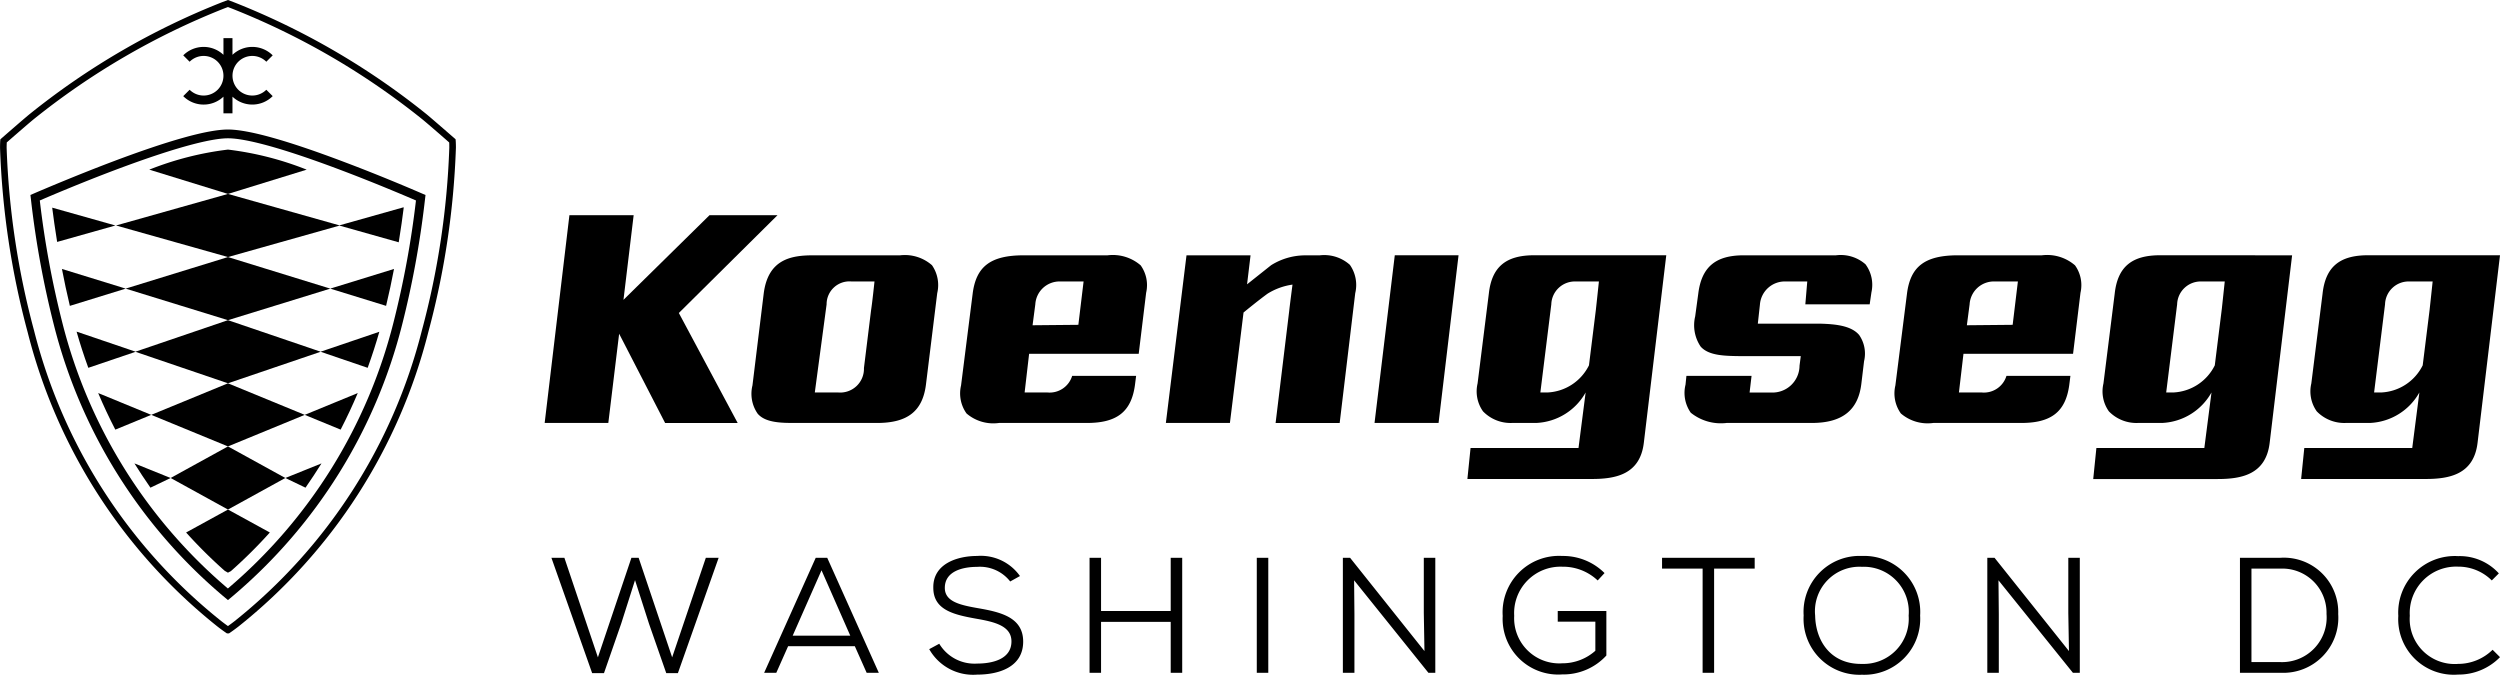 <svg xmlns="http://www.w3.org/2000/svg" width="199.379" height="53.813" viewBox="0 0 199.379 53.813">
  <g id="Group_8889" data-name="Group 8889" transform="translate(4324 5736.472)">
    <g id="Group_74" data-name="Group 74" transform="translate(-3467.599 -9847.173)">
      <g id="Group_73" data-name="Group 73" transform="translate(-856.401 4110.701)">
        <path id="path38" d="M-20.819-13.644a1.821,1.821,0,0,1,1.976-1.822H-17s-.169,1.63-.272,2.29l-.569,4.609a1.894,1.894,0,0,1-2.05,1.955H-21.76Zm-2.863,9.462h6.9c2.416,0,3.614-.939,3.884-3.046l.9-7.3a2.78,2.78,0,0,0-.416-2.232,3.277,3.277,0,0,0-2.543-.791h-6.935c-1.731,0-3.607.294-3.946,3.076l-.894,7.3a2.774,2.774,0,0,0,.422,2.263c.461.525,1.272.728,2.631.728" transform="translate(86.742 37.913)"/>
        <g id="g40" transform="translate(76.604 20.359)">
          <path id="path42" d="M-20.8-13.645a1.937,1.937,0,0,1,1.974-1.822h1.876l-.417,3.458-3.652.035Zm-2.9,9.462h7.027c2.393,0,3.526-.9,3.818-3.014l.094-.743h-5.1a1.878,1.878,0,0,1-1.962,1.328h-1.83l.359-3.087h8.74l.592-4.864a2.706,2.706,0,0,0-.436-2.189,3.4,3.4,0,0,0-2.645-.8h-6.687c-2.66,0-3.8.907-4.069,3.076l-.924,7.305a2.749,2.749,0,0,0,.438,2.232,3.276,3.276,0,0,0,2.584.758" transform="translate(26.764 17.555)"/>
        </g>
        <g id="g44" transform="translate(151.116 20.359)">
          <path id="path46" d="M-20.8-13.645a1.938,1.938,0,0,1,1.974-1.822h1.876l-.417,3.458-3.652.035Zm-2.9,9.462h7.027c2.393,0,3.526-.9,3.818-3.014l.094-.743h-5.1a1.878,1.878,0,0,1-1.962,1.328h-1.83L-21.29-9.7h8.74l.592-4.864a2.706,2.706,0,0,0-.437-2.189,3.4,3.4,0,0,0-2.645-.8h-6.687c-2.661,0-3.8.907-4.07,3.076l-.924,7.305a2.748,2.748,0,0,0,.438,2.232,3.274,3.274,0,0,0,2.583.758" transform="translate(26.764 17.555)"/>
        </g>
        <g id="g48" transform="translate(92.98 20.359)">
          <path id="path50" d="M-21.614-15.923s1.157-.952,1.925-1.508a5.123,5.123,0,0,1,1.98-.717s-.222,1.7-.263,2.1l-1.085,8.938h5.11l1.24-10.349a2.8,2.8,0,0,0-.427-2.267,3.068,3.068,0,0,0-2.408-.756h-1.175a5.132,5.132,0,0,0-2.7.789l-1.916,1.522.278-2.311h-5.108L-27.808-7.115H-22.7Z" transform="translate(27.808 20.487)"/>
        </g>
        <g id="g52" transform="translate(109.621 20.359)">
          <path id="path54" d="M0-46.657H5.107L6.7-60.029H1.615Z" transform="translate(0 60.029)"/>
        </g>
        <g id="g56" transform="translate(117.027 20.359)">
          <path id="path58" d="M-35.777-14.978l-.557,4.482a3.889,3.889,0,0,1-3.309,2.167h-.568l.873-7.032a1.88,1.88,0,0,1,1.985-1.819c.539-.008,1.811,0,1.811,0s-.19,1.8-.236,2.2m-4.934-4.293c-2.258,0-3.37.938-3.606,3.043l-.9,7.184a2.744,2.744,0,0,0,.437,2.225,3.06,3.06,0,0,0,2.367.92h1.914a4.748,4.748,0,0,0,3.9-2.43L-37.169-3.9h-8.609L-46.03-1.43h9.91c1.889,0,3.86-.343,4.161-2.89l1.789-14.952Z" transform="translate(46.03 19.271)"/>
        </g>
        <g id="g60" transform="translate(166.937 20.359)">
          <path id="path62" d="M-35.779-14.978l-.557,4.482a3.889,3.889,0,0,1-3.309,2.167h-.568l.873-7.032a1.881,1.881,0,0,1,1.986-1.819c.539-.008,1.811,0,1.811,0s-.191,1.8-.235,2.2m-4.934-4.293c-2.257,0-3.369.938-3.605,3.043l-.9,7.184a2.744,2.744,0,0,0,.437,2.225,3.06,3.06,0,0,0,2.367.92H-40.5a4.748,4.748,0,0,0,3.9-2.43L-37.171-3.9h-8.609l-.252,2.474h9.911c1.889,0,3.86-.343,4.161-2.89l1.789-14.952Z" transform="translate(46.033 19.271)"/>
        </g>
        <g id="g64" transform="translate(183.519 20.359)">
          <path id="path66" d="M-35.777-14.978l-.557,4.482a3.889,3.889,0,0,1-3.309,2.167h-.568l.873-7.032a1.881,1.881,0,0,1,1.985-1.819c.539-.008,1.811,0,1.811,0s-.19,1.8-.236,2.2m-4.934-4.293c-2.258,0-3.37.938-3.606,3.043l-.9,7.184a2.744,2.744,0,0,0,.437,2.225,3.06,3.06,0,0,0,2.367.92h1.914a4.749,4.749,0,0,0,3.9-2.43L-37.169-3.9h-8.609L-46.03-1.43h9.91c1.889,0,3.861-.343,4.161-2.89l1.789-14.952Z" transform="translate(46.03 19.271)"/>
        </g>
        <g id="g68" transform="translate(134.373 20.359)">
          <path id="path70" d="M-11.572-46.66H-4.76c2.447,0,3.7-1.038,3.945-3.137L-.6-51.584a2.6,2.6,0,0,0-.394-2.094c-.641-.756-1.932-.864-3.072-.9H-9.073l.167-1.508a1.992,1.992,0,0,1,2.066-1.857H-5.13l-.154,1.823H-.152l.139-.954a2.748,2.748,0,0,0-.471-2.237,2.989,2.989,0,0,0-2.36-.718h-7.372c-2.229,0-3.341.939-3.605,3.046l-.247,1.82a3.042,3.042,0,0,0,.434,2.41c.638.73,1.912.747,3.144.764h4.843l-.1.768a2.156,2.156,0,0,1-2.25,2.135H-9.729l.156-1.327h-5.195l-.071.7a2.744,2.744,0,0,0,.419,2.237,3.823,3.823,0,0,0,2.847.818" transform="translate(14.889 60.032)"/>
        </g>
        <path id="path26" d="M-20.721-33l3.668,7.119h5.786l-4.692-8.773,7.869-7.8h-5.423l-6.862,6.751.812-6.751h-5.123L-26.66-25.885h5.076Z" transform="translate(70.098 59.616)"/>
        <g id="Group_71" data-name="Group 71" transform="translate(0 0)">
          <g id="g80" transform="translate(2.427 10.329)">
            <path id="path82" d="M-54.97,0c-1.617,0-4.758.879-9.337,2.612-2.633,1-5.028,2.013-5.935,2.4l-.482.208.06.521A75.078,75.078,0,0,0-68.85,15.6,41.676,41.676,0,0,0-55.423,37.151l.453.379.452-.379A41.677,41.677,0,0,0-41.09,15.6a74.993,74.993,0,0,0,1.813-9.856l.061-.521-.482-.208c-.907-.391-3.3-1.407-5.935-2.4C-50.212.879-53.353,0-54.97,0m0,.7c1.053,0,3.484.446,9.087,2.566,2.59.98,4.928,1.971,5.906,2.392a74.469,74.469,0,0,1-1.8,9.759,40.961,40.961,0,0,1-13.2,21.188,40.961,40.961,0,0,1-13.2-21.188,74.487,74.487,0,0,1-1.8-9.759c.978-.421,3.316-1.412,5.906-2.392C-58.454,1.15-56.022.7-54.97.7" transform="translate(70.724 0)"/>
          </g>
          <g id="g84" transform="translate(11.904 11.933)">
            <path id="path86" d="M-21.9-12.327l6.277-1.936a25.021,25.021,0,0,0-6.277-1.6,25.021,25.021,0,0,0-6.277,1.6Z" transform="translate(28.177 15.86)"/>
          </g>
          <g id="g88" transform="translate(9.254 15.466)">
            <path id="path90" d="M-31.148-17.566l8.894-2.508,4.724,1.332c.175-1.073.306-2.021.4-2.775l-.03-.013-5.1,1.437L-31.148-22.6l-8.927,2.517Z" transform="translate(40.075 22.6)"/>
          </g>
          <g id="g92" transform="translate(4.163 16.561)">
            <path id="path94" d="M0,0C.094.745.223,1.678.394,2.733L5.042,1.422Z"/>
          </g>
          <g id="g96" transform="translate(4.939 20.501)">
            <path id="path98" d="M0-3.307c.18.941.39,1.932.632,2.944L5.084-1.737,13.242.779,21.4-1.737,25.852-.364c.242-1.012.452-2,.632-2.943L21.4-1.739,13.242-4.255,5.084-1.739Z" transform="translate(0 4.255)"/>
          </g>
          <g id="g100" transform="translate(6.107 25.534)">
            <path id="path102" d="M0-3.187C.262-2.27.571-1.3.936-.3L4.7-1.576,12.073.934l7.39-2.514L23.215-.3c.363-1,.671-1.962.931-2.875L19.463-1.585,12.073-4.1,4.7-1.588Z" transform="translate(0 4.1)"/>
          </g>
          <g id="g104" transform="translate(12.06 30.569)">
            <path id="path106" d="M-21.358-17.566l6.121-2.517L-21.358-22.6l-6.121,2.517Z" transform="translate(27.479 22.6)"/>
          </g>
          <g id="g108" transform="translate(7.829 31.346)">
            <path id="path110" d="M-4.769-10.182l2.864-1.178-4.23-1.74c.4.954.856,1.93,1.367,2.918" transform="translate(6.136 13.1)"/>
          </g>
          <g id="g112" transform="translate(24.302 31.347)">
            <path id="path114" d="M-14.759,0l-4.23,1.739,2.864,1.177c.51-.988.964-1.964,1.366-2.917" transform="translate(18.989)"/>
          </g>
          <g id="g116" transform="translate(13.607 35.603)">
            <path id="path118" d="M-15.961-17.566l4.574-2.517L-15.961-22.6l-4.574,2.517Z" transform="translate(20.535 22.6)"/>
          </g>
          <g id="g120" transform="translate(22.755 36.957)">
            <path id="path122" d="M-10.068,0l-2.885,1.164,1.609.772c.407-.586.914-1.349,1.276-1.936" transform="translate(12.953)"/>
          </g>
          <g id="g124" transform="translate(10.721 36.957)">
            <path id="path126" d="M0,0,2.885,1.164l-1.609.772C.869,1.349.362.586,0,0"/>
          </g>
          <g id="g128" transform="translate(14.843 40.637)">
            <path id="path130" d="M-10.79-17.1l.245.134.245-.134a38.246,38.246,0,0,0,3.093-3.07L-10.545-22l-3.338,1.831A38.243,38.243,0,0,0-10.79-17.1" transform="translate(13.883 22)"/>
          </g>
          <g id="g132" transform="translate(14.614 3.041)">
            <path id="path134" d="M-1.775-14.364l-.509.509a2.292,2.292,0,0,0,1.626.673,2.292,2.292,0,0,0,1.58-.631v1.331h.72v-1.331a2.294,2.294,0,0,0,1.581.63,2.292,2.292,0,0,0,1.626-.673l-.508-.508a1.583,1.583,0,0,1-2.235,0,1.582,1.582,0,0,1,0-2.235,1.582,1.582,0,0,1,2.235,0l.509-.509a2.3,2.3,0,0,0-3.208-.042v-1.331H.923v1.331a2.3,2.3,0,0,0-3.207.042l.509.509a1.582,1.582,0,0,1,2.235,0,1.582,1.582,0,0,1,0,2.235,1.583,1.583,0,0,1-2.235,0" transform="translate(2.284 18.481)"/>
          </g>
          <g id="g136">
            <path id="path138" d="M-1.875-39.64c0,.086-.009.229-.009.433A64.444,64.444,0,0,0,.3-24.648,43.144,43.144,0,0,0,15.246-1.457s.245.193.521.387c.276-.194.519-.385.521-.387A43.145,43.145,0,0,0,31.233-24.648a64.461,64.461,0,0,0,2.186-14.559c0-.2,0-.346-.009-.433-.336-.294-1.6-1.4-2.124-1.83a58.653,58.653,0,0,0-15.26-8.869l-.26-.1-.252.095A58.646,58.646,0,0,0,.247-41.469c-.519.429-1.787,1.536-2.123,1.83M15.849-.485h-.161L15.62-.53c-.347-.234-.686-.5-.7-.512A43.667,43.667,0,0,1-.21-24.514a65.044,65.044,0,0,1-2.2-14.692c0-.394.017-.576.018-.584l.01-.1.079-.069c.016-.014,1.614-1.413,2.218-1.912A58.935,58.935,0,0,1,15.34-50.84l.427-.16.437.164a58.945,58.945,0,0,1,15.418,8.959c.6.5,2.2,1.9,2.218,1.912l.079.069.01.1c0,.008.018.19.018.584a65.037,65.037,0,0,1-2.2,14.692A43.668,43.668,0,0,1,16.615-1.042c-.014.011-.354.278-.7.512Z" transform="translate(2.413 51)"/>
          </g>
        </g>
      </g>
    </g>
    <path id="Path_6757" data-name="Path 6757" d="M13.895-12.654H12.873L10.187-4.715,7.515-12.654H6.938L4.266-4.715,1.593-12.654H.558l3.249,9.2H4.75L6.126-7.414l1.1-3.459L8.34-7.4,9.716-3.457h.93ZM25.7-3.483h.969l-4.114-9.171h-.917L17.524-3.483h.969l.943-2.122h5.319Zm-3.6-8.175,2.293,5.214H19.8Zm15.826.459A3.823,3.823,0,0,0,34.5-12.8c-1.533,0-3.524.6-3.485,2.542,0,1.795,1.7,2.149,3.432,2.463,1.428.249,2.8.563,2.8,1.808,0,1.467-1.611,1.769-2.738,1.769A3.275,3.275,0,0,1,31.489-5.8l-.8.432a4.018,4.018,0,0,0,3.825,2.031c1.664,0,3.668-.563,3.668-2.633,0-1.952-1.821-2.358-3.642-2.673-1.415-.249-2.607-.524-2.607-1.611,0-1.349,1.454-1.677,2.581-1.677a3.062,3.062,0,0,1,2.633,1.166ZM50.865-3.483v-9.171h-.917v4.245H44.393v-4.245h-.917v9.171h.917V-7.545h5.555v4.061Zm6.865,0v-9.171h-.917v9.171Zm6.524-9.171h-.576v9.171H64.6V-8.147l-.026-2.712L70.5-3.483h.55v-9.171h-.917v4.4l.052,3.039Zm20.293,1.218A4.68,4.68,0,0,0,81.181-12.8a4.5,4.5,0,0,0-4.756,4.782,4.434,4.434,0,0,0,4.756,4.664,4.652,4.652,0,0,0,3.511-1.507v-3.55H80.814v.852h3v2.319a3.941,3.941,0,0,1-2.633,1,3.6,3.6,0,0,1-3.839-3.786,3.7,3.7,0,0,1,3.839-3.917A4.025,4.025,0,0,1,84-10.846Zm7.821,7.952h.917v-8.306h3.236v-.865H89.133v.865h3.236ZM105.077-12.8a4.463,4.463,0,0,0-4.651,4.743,4.461,4.461,0,0,0,4.651,4.729,4.455,4.455,0,0,0,4.638-4.716A4.465,4.465,0,0,0,105.077-12.8Zm-3.734,4.756a3.547,3.547,0,0,1,3.734-3.891A3.588,3.588,0,0,1,108.8-8.043a3.6,3.6,0,0,1-3.721,3.852C102.561-4.152,101.382-6.051,101.343-8.043Zm14.306-4.612h-.576v9.171h.917V-8.147l-.026-2.712L121.9-3.483h.55v-9.171h-.917v4.4l.052,3.039Zm19.573,0v9.171h3.236a4.386,4.386,0,0,0,4.6-4.677,4.339,4.339,0,0,0-4.6-4.494Zm.917.865h2.319a3.524,3.524,0,0,1,3.668,3.616,3.557,3.557,0,0,1-3.668,3.839h-2.319Zm19.232,6.472a3.931,3.931,0,0,1-2.751,1.127,3.585,3.585,0,0,1-3.852-3.839,3.7,3.7,0,0,1,3.852-3.917,3.776,3.776,0,0,1,2.686,1.1l.563-.563a4.214,4.214,0,0,0-3.249-1.376,4.51,4.51,0,0,0-4.769,4.769,4.429,4.429,0,0,0,4.769,4.677,4.606,4.606,0,0,0,3.341-1.389Z" transform="translate(-4280.582 -5679.333)"/>
  </g>
</svg>
